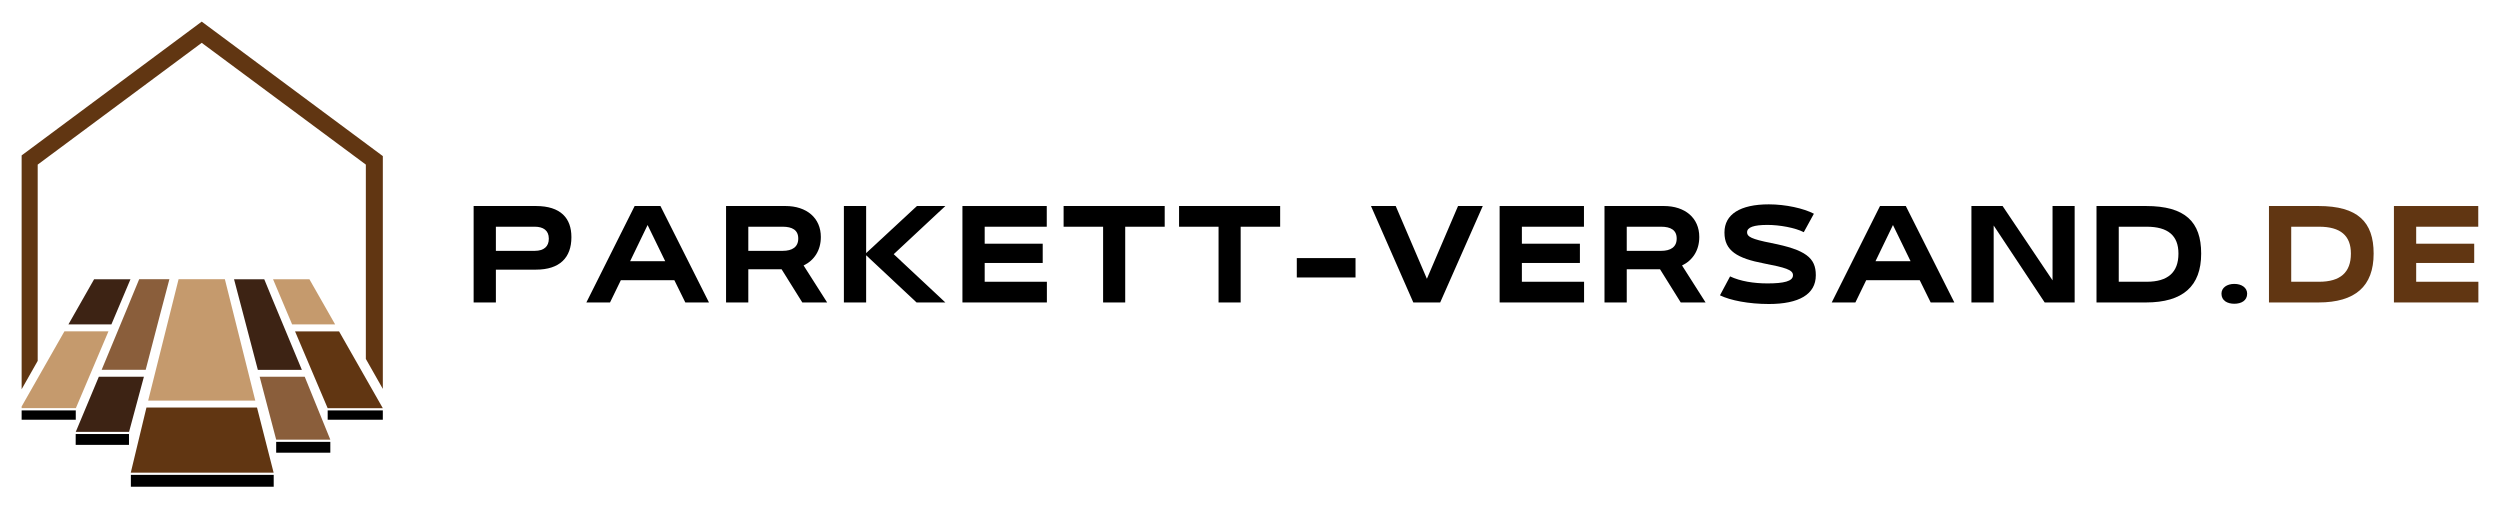 <?xml version="1.0" encoding="UTF-8" standalone="no"?>
<svg
   width="462.267"
   zoomAndPan="magnify"
   viewBox="0 0 346.7 70.5"
   height="94"
   preserveAspectRatio="xMidYMid"
   version="1.0"
   id="svg204"
   xmlns="http://www.w3.org/2000/svg"
   xmlns:svg="http://www.w3.org/2000/svg">
  <defs
     id="defs22">
    <g
       id="g2" />
    <clipPath
       id="26ce73f4e2">
      <path
         d="m 32,198 h 35.082 v 20 H 32 Z m 0,0"
         clip-rule="nonzero"
         id="path4" />
    </clipPath>
    <clipPath
       id="1b76da223b">
      <path
         d="M 16.984,190 H 61 v 19 H 16.984 Z m 0,0"
         clip-rule="nonzero"
         id="path7" />
    </clipPath>
    <clipPath
       id="42c54fc02a">
      <path
         d="m 32,218 h 20 v 1.766 H 32 Z m 0,0"
         clip-rule="nonzero"
         id="path10" />
    </clipPath>
    <clipPath
       id="a6257b207b">
      <path
         d="m 59,209 h 8.082 v 2 H 59 Z m 0,0"
         clip-rule="nonzero"
         id="path13" />
    </clipPath>
    <clipPath
       id="e1473e5ade">
      <path
         d="M 16.984,209 H 25 v 2 h -8.016 z m 0,0"
         clip-rule="nonzero"
         id="path16" />
    </clipPath>
    <clipPath
       id="c9f182b254">
      <path
         d="M 16.984,155.266 H 67.082 V 207 H 16.984 Z m 0,0"
         clip-rule="nonzero"
         id="path19" />
    </clipPath>
  </defs>
  <g
     id="g671"
     transform="translate(-13.984,-152.266)">
    <g
       id="g579">
      <g
         clip-path="url(#26ce73f4e2)"
         id="g30">
        <path
           fill="#613612"
           d="m 59.426,208.879 -4.523,-10.652 h 6.105 l 6.066,10.652 z m -25.133,-0.094 H 49.625 l 2.305,9.031 h -19.812 z m 0,0"
           fill-opacity="1"
           fill-rule="evenodd"
           id="path28" />
      </g>
      <path
         fill="#3d2314"
         d="m 33.941,204.512 -2.059,7.645 h -7.391 l 3.199,-7.645 z m 16.691,-13.516 1.125,2.734 4.09,9.828 h -6.105 l -2.082,-7.934 -0.5,-1.895 -0.719,-2.734 z m -18.555,0 -2.645,6.262 h -5.961 l 3.562,-6.262 z m 0,0"
         fill-opacity="1"
         fill-rule="evenodd"
         id="path32" />
      <path
         fill="#8a5e3b"
         d="m 34.188,203.547 h -6.105 l 3.539,-8.523 0.535,-1.309 1.129,-2.73 h 4.191 l -0.719,2.73 -0.461,1.738 z m 15.805,0.965 h 6.25 l 3.551,8.73 h -7.508 z m 0,0"
         fill-opacity="1"
         fill-rule="evenodd"
         id="path34" />
      <g
         clip-path="url(#1b76da223b)"
         id="g38">
        <path
           fill="#c59a6d"
           d="m 56.895,190.996 3.566,6.262 h -5.965 l -2.645,-6.262 z m -7.508,16.824 H 34.531 L 38.75,190.984 h 6.418 z m -26.465,-9.609 h 6.105 l -4.52,10.652 h -7.652 z m 0,0"
           fill-opacity="1"
           fill-rule="evenodd"
           id="path36" />
      </g>
      <g
         clip-path="url(#42c54fc02a)"
         id="g42">
        <path
           fill="#000000"
           d="M 51.941,218.117 H 32.133 v 1.648 h 19.809 z m 0,0"
           fill-opacity="1"
           fill-rule="evenodd"
           id="path40" />
      </g>
      <path
         fill="#000000"
         d="m 59.793,213.543 h -7.508 v 1.504 h 7.508 z m 0,0"
         fill-opacity="1"
         fill-rule="evenodd"
         id="path44" />
      <g
         clip-path="url(#a6257b207b)"
         id="g48">
        <path
           fill="#000000"
           d="m 67.074,209.18 h -7.648 v 1.293 h 7.648 z m 0,0"
           fill-opacity="1"
           fill-rule="evenodd"
           id="path46" />
      </g>
      <g
         clip-path="url(#e1473e5ade)"
         id="g52">
        <path
           fill="#000000"
           d="m 24.492,209.18 h -7.652 v 1.293 h 7.652 z m 0,0"
           fill-opacity="1"
           fill-rule="evenodd"
           id="path50" />
      </g>
      <path
         fill="#000000"
         d="m 31.871,212.457 h -7.391 v 1.504 h 7.391 z m 0,0"
         fill-opacity="1"
         fill-rule="evenodd"
         id="path54" />
      <g
         clip-path="url(#c9f182b254)"
         id="g58">
        <path
           fill="#613612"
           d="m 19.211,202.316 -2.355,4.156 v -32.559 l 25.102,-18.648 25.117,18.648 v 32.285 L 64.719,202.043 V 175.094 L 41.957,158.207 19.211,175.094 Z m 0,0"
           fill-opacity="1"
           fill-rule="evenodd"
           id="path56" />
      </g>
    </g>
    <g
       id="g561"
       transform="translate(0,2.211)">
      <g
         fill="#000000"
         fill-opacity="1"
         id="g66">
        <g
           transform="translate(78.827,192)"
           id="g64">
          <g
             id="g62">
            <path
               d="m 3.926,0 v -4.551 h 5.559 c 3.297,0 4.914,-1.668 4.914,-4.488 v -0.031 c 0,-2.59 -1.453,-4.305 -4.934,-4.305 h -8.625 V 0 Z m 0,-10.504 h 5.391 c 1.172,0 1.949,0.508 1.949,1.648 v 0.031 c 0,1.039 -0.66,1.668 -1.949,1.668 H 3.926 Z m 0,0"
               id="path60" />
          </g>
        </g>
      </g>
      <g
         fill="#000000"
         fill-opacity="1"
         id="g74">
        <g
           transform="translate(95.086,192)"
           id="g72">
          <g
             id="g70">
            <path
               d="M 17.219,0 10.488,-13.375 H 6.91 L 0.215,0 h 3.281 l 1.5,-3.086 h 7.422 L 13.938,0 Z M 11.148,-5.723 H 6.285 l 2.422,-5.016 z m 0,0"
               id="path68" />
          </g>
        </g>
      </g>
      <g
         fill="#000000"
         fill-opacity="1"
         id="g82">
        <g
           transform="translate(113.833,192)"
           id="g80">
          <g
             id="g78">
            <path
               d="m 11.594,-5.129 c 1.484,-0.711 2.391,-2.109 2.391,-3.941 v -0.016 c 0,-2.625 -1.961,-4.289 -4.914,-4.289 H 0.84 V 0 H 3.926 V -4.602 H 8.543 L 11.414,0 h 3.445 z m -2.902,-5.375 c 1.32,0 2.16,0.461 2.16,1.633 v 0.016 c 0,1.172 -0.84,1.699 -2.16,1.699 H 3.926 v -3.348 z m 0,0"
               id="path76" />
          </g>
        </g>
      </g>
      <g
         fill="#000000"
         fill-opacity="1"
         id="g90">
        <g
           transform="translate(130.174,192)"
           id="g88">
          <g
             id="g86">
            <path
               d="M 10.969,-13.375 3.926,-6.844 V -13.375 H 0.84 V 0 H 3.926 V -6.547 L 10.918,0 h 3.992 L 7.75,-6.695 14.91,-13.375 Z m 0,0"
               id="path84" />
          </g>
        </g>
      </g>
      <g
         fill="#000000"
         fill-opacity="1"
         id="g98">
        <g
           transform="translate(146.614,192)"
           id="g96">
          <g
             id="g94">
            <path
               d="m 12.551,0 v -2.871 h -8.625 v -2.605 h 8.047 V -8.148 H 3.926 v -2.355 h 8.609 V -13.375 H 0.84 V 0 Z m 0,0"
               id="path92" />
          </g>
        </g>
      </g>
      <g
         fill="#000000"
         fill-opacity="1"
         id="g106">
        <g
           transform="translate(161.157,192)"
           id="g104">
          <g
             id="g102">
            <path
               d="m 8.871,0 v -10.504 h 5.477 V -13.375 H 0.328 v 2.871 H 5.805 V 0 Z m 0,0"
               id="path100" />
          </g>
        </g>
      </g>
      <g
         fill="#000000"
         fill-opacity="1"
         id="g114">
        <g
           transform="translate(177.168,192)"
           id="g112">
          <g
             id="g110">
            <path
               d="m 8.871,0 v -10.504 h 5.477 V -13.375 H 0.328 v 2.871 H 5.805 V 0 Z m 0,0"
               id="path108" />
          </g>
        </g>
      </g>
      <g
         fill="#000000"
         fill-opacity="1"
         id="g122">
        <g
           transform="translate(193.179,192)"
           id="g120">
          <g
             id="g118">
            <path
               d="m 8.789,-3.465 v -2.688 H 0.645 v 2.688 z m 0,0"
               id="path116" />
          </g>
        </g>
      </g>
      <g
         fill="#000000"
         fill-opacity="1"
         id="g130">
        <g
           transform="translate(203.947,192)"
           id="g128">
          <g
             id="g126">
            <path
               d="M 7.918,-3.281 3.594,-13.375 H 0.164 L 6.035,0 h 3.727 l 5.906,-13.375 h -3.43 z m 0,0"
               id="path124" />
          </g>
        </g>
      </g>
      <g
         fill="#000000"
         fill-opacity="1"
         id="g138">
        <g
           transform="translate(221.112,192)"
           id="g136">
          <g
             id="g134">
            <path
               d="m 12.551,0 v -2.871 h -8.625 v -2.605 h 8.047 V -8.148 H 3.926 v -2.355 h 8.609 V -13.375 H 0.84 V 0 Z m 0,0"
               id="path132" />
          </g>
        </g>
      </g>
      <g
         fill="#000000"
         fill-opacity="1"
         id="g146">
        <g
           transform="translate(235.655,192)"
           id="g144">
          <g
             id="g142">
            <path
               d="m 11.594,-5.129 c 1.484,-0.711 2.391,-2.109 2.391,-3.941 v -0.016 c 0,-2.625 -1.961,-4.289 -4.914,-4.289 H 0.84 V 0 H 3.926 V -4.602 H 8.543 L 11.414,0 h 3.445 z m -2.902,-5.375 c 1.32,0 2.16,0.461 2.16,1.633 v 0.016 c 0,1.172 -0.84,1.699 -2.16,1.699 H 3.926 v -3.348 z m 0,0"
               id="path140" />
          </g>
        </g>
      </g>
      <g
         fill="#000000"
         fill-opacity="1"
         id="g154">
        <g
           transform="translate(251.996,192)"
           id="g152">
          <g
             id="g150">
            <path
               d="m 7.289,0.215 c 4.191,0 6.516,-1.352 6.516,-3.977 v -0.031 c 0,-2.391 -1.387,-3.512 -6.203,-4.453 -2.719,-0.543 -3.328,-0.875 -3.328,-1.469 v -0.031 c 0.016,-0.676 0.906,-1.008 2.836,-1.008 1.68,0 3.859,0.398 5.027,1.008 l 1.402,-2.559 c -1.418,-0.742 -3.906,-1.301 -6.25,-1.301 -3.973,0 -6.152,1.383 -6.152,3.891 v 0.035 c 0,2.504 1.766,3.562 5.492,4.27 2.902,0.562 4.008,0.875 4.008,1.617 v 0.031 c 0,0.824 -1.285,1.121 -3.527,1.121 -1.914,0 -3.762,-0.297 -5.195,-0.973 l -1.402,2.625 c 1.449,0.707 3.992,1.203 6.777,1.203 z m 0,0"
               id="path148" />
          </g>
        </g>
      </g>
      <g
         fill="#000000"
         fill-opacity="1"
         id="g162">
        <g
           transform="translate(267.793,192)"
           id="g160">
          <g
             id="g158">
            <path
               d="M 17.219,0 10.488,-13.375 H 6.91 L 0.215,0 h 3.281 l 1.5,-3.086 h 7.422 L 13.938,0 Z M 11.148,-5.723 H 6.285 l 2.422,-5.016 z m 0,0"
               id="path156" />
          </g>
        </g>
      </g>
      <g
         fill="#000000"
         fill-opacity="1"
         id="g170">
        <g
           transform="translate(286.541,192)"
           id="g168">
          <g
             id="g166">
            <path
               d="M 12.09,-3.066 5.164,-13.375 H 0.84 V 0 H 3.926 V -10.672 L 11,0 h 4.156 v -13.375 h -3.066 z m 0,0"
               id="path164" />
          </g>
        </g>
      </g>
      <g
         fill="#000000"
         fill-opacity="1"
         id="g178">
        <g
           transform="translate(303.887,192)"
           id="g176">
          <g
             id="g174">
            <path
               d="m 7.703,0 c 5.113,0 7.652,-2.258 7.652,-6.762 v -0.031 c 0,-4.371 -2.195,-6.582 -7.652,-6.582 H 0.84 V 0 Z M 3.926,-10.504 h 3.875 c 2.969,0 4.402,1.25 4.402,3.711 v 0.031 c 0,2.59 -1.465,3.891 -4.402,3.891 h -3.875 z m 0,0"
               id="path172" />
          </g>
        </g>
      </g>
      <g
         fill="#000000"
         fill-opacity="1"
         id="g186">
        <g
           transform="translate(321.217,192)"
           id="g184">
          <g
             id="g182">
            <path
               d="m 2.621,0.18 c 0.957,0 1.781,-0.426 1.781,-1.398 0,-0.828 -0.758,-1.355 -1.781,-1.355 -1.02,0 -1.781,0.527 -1.781,1.355 0,0.973 0.824,1.398 1.781,1.398 z m 0,0"
               id="path180" />
          </g>
        </g>
      </g>
      <g
         fill="#613612"
         fill-opacity="1"
         id="g194">
        <g
           transform="translate(327.804,192)"
           id="g192">
          <g
             id="g190">
            <path
               d="m 7.703,0 c 5.113,0 7.652,-2.258 7.652,-6.762 v -0.031 c 0,-4.371 -2.195,-6.582 -7.652,-6.582 H 0.84 V 0 Z M 3.926,-10.504 h 3.875 c 2.969,0 4.402,1.25 4.402,3.711 v 0.031 c 0,2.59 -1.465,3.891 -4.402,3.891 h -3.875 z m 0,0"
               id="path188" />
          </g>
        </g>
      </g>
      <g
         fill="#613612"
         fill-opacity="1"
         id="g202">
        <g
           transform="translate(345.134,192)"
           id="g200">
          <g
             id="g198">
            <path
               d="m 12.551,0 v -2.871 h -8.625 v -2.605 h 8.047 V -8.148 H 3.926 v -2.355 h 8.609 V -13.375 H 0.84 V 0 Z m 0,0"
               id="path196" />
          </g>
        </g>
      </g>
    </g>
  </g>
</svg>
